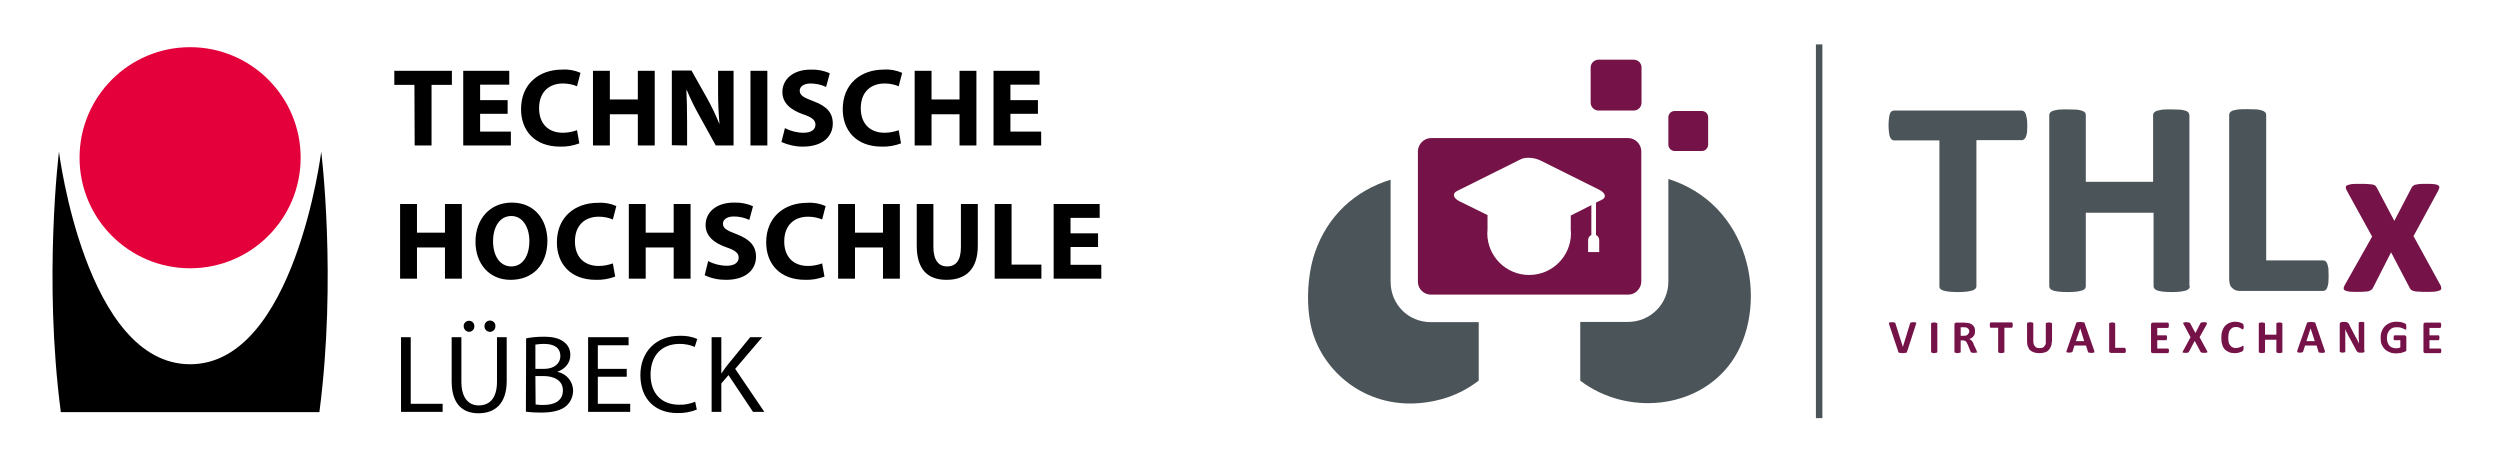 <?xml version="1.0" encoding="utf-8"?>
<!-- Generator: Adobe Illustrator 28.1.0, SVG Export Plug-In . SVG Version: 6.00 Build 0)  -->
<svg version="1.1" id="Ebene_1" xmlns="http://www.w3.org/2000/svg" xmlns:xlink="http://www.w3.org/1999/xlink" x="0px" y="0px"
	 viewBox="0 0 1081 200" style="enable-background:new 0 0 1081 200;" xml:space="preserve">
<style type="text/css">
	.st0{fill:#E4003A;}
	.st1{fill:none;}
	.st2{fill-rule:evenodd;clip-rule:evenodd;fill:#4B5459;}
	.st3{fill-rule:evenodd;clip-rule:evenodd;fill:#751248;}
</style>
<path class="st0" d="M130,68.2c0,26.4-21.4,47.8-47.8,47.8S34.4,94.6,34.4,68.2s21.4-47.8,47.8-47.8C108.6,20.4,130,41.8,130,68.2
	L130,68.2"/>
<path d="M138.9,65.6c0,0-11.5,91.9-56.7,91.9S25.5,65.6,25.5,65.6s-6.8,54.7,0.8,112.6h111.8C145.7,120.2,138.9,65.6,138.9,65.6"/>
<path d="M307.7,178.1h4.2v-12.3l3.1-3.6l10.6,15.9h4.9l-12.6-18.6l11.7-13.7h-5.2l-9.9,12.1c-0.8,1.1-1.7,2.2-2.5,3.5h-0.1v-15.6
	h-4.2V178.1z M300.6,173.7c-2.2,0.9-4.5,1.4-6.9,1.3c-7.8,0-12.4-5-12.4-13c0-8.5,5-13.3,12.6-13.3c2.2,0,4.4,0.4,6.5,1.3l1.1-3.4
	c-2.4-1.1-5-1.5-7.7-1.4c-10,0-16.9,6.8-16.9,17c0,10.7,6.8,16.4,15.9,16.4c2.9,0.1,5.8-0.4,8.5-1.5L300.6,173.7z M271,159.5h-12.5
	v-10.2h13.3v-3.5h-17.5v32.3h18.2v-3.5h-14v-11.7H271V159.5z M231.5,162.6h3.5c4.6,0,8.4,1.9,8.4,6.2c0,4.7-4,6.3-8.3,6.3
	c-1.2,0-2.3,0-3.5-0.2L231.5,162.6z M231.5,149c1.2-0.2,2.5-0.3,3.7-0.3c4.2,0,7.1,1.5,7.1,5.3c0,3.1-2.6,5.5-7,5.5h-3.8V149z
	 M227.4,178c2.1,0.3,4.3,0.4,6.5,0.4c5.3,0,8.9-1,11.1-3c1.8-1.7,2.8-4,2.8-6.5c0-3.9-2.8-7.3-6.7-8.1v-0.1c3.4-1.2,5.5-3.9,5.5-7.1
	c0.1-2.2-0.9-4.4-2.7-5.7c-2-1.6-4.7-2.3-8.8-2.3c-2.6,0-5.1,0.2-7.6,0.7L227.4,178z M211.8,143.5c1.3,0,2.4-1,2.4-2.3
	c0-0.1,0-0.1,0-0.2c0.1-1.3-0.9-2.3-2.2-2.4h-0.1c-1.3,0-2.4,1-2.4,2.3c0,0,0,0,0,0.1C209.4,142.3,210.4,143.4,211.8,143.5
	C211.7,143.5,211.7,143.5,211.8,143.5 M202.8,143.5c1.3,0,2.4-1.2,2.3-2.5c0-1.3-1-2.3-2.3-2.3s-2.4,1.1-2.3,2.4l0,0
	C200.5,142.3,201.5,143.4,202.8,143.5L202.8,143.5 M195.3,145.8v19.1c0,10.1,5,13.8,11.6,13.8c7,0,12.2-4,12.2-14v-18.9h-4.2V165
	c0,7.1-3.1,10.3-7.9,10.3c-4.3,0-7.5-3.1-7.5-10.3v-19.2H195.3z M173.4,178.1h18v-3.5h-13.8v-28.8h-4.2V178.1z"/>
<path d="M474.8,100.9h-11.9v-6.7h12.6v-6h-19.9v32.3h20.6v-6h-13.3v-7.7h11.9L474.8,100.9z M430.1,120.5h20.2v-6.1h-12.9V88.2h-7.3
	L430.1,120.5L430.1,120.5z M396.4,88.2v18c0,10.3,4.7,14.8,12.9,14.8c8.4,0,13.5-4.7,13.5-14.7V88.2h-7.3v18.6c0,5.8-2.1,8.4-6,8.4
	c-3.7,0-5.9-2.8-5.9-8.4V88.2H396.4z M362.4,88.2v32.3h7.3V107h12.1v13.5h7.3V88.2h-7.3v12.4h-12.1V88.2H362.4z M355.5,113.9
	c-2,0.7-4,1.1-6.1,1.1c-6.5,0-10.3-4.1-10.3-10.6c0-7.2,4.5-10.7,10.3-10.7c2.1,0,4.2,0.4,6.1,1.2l1.5-5.8c-2.5-1.1-5.2-1.6-8-1.4
	c-9.8,0-17.7,6.1-17.7,17.1c0,9.2,5.8,16.2,16.9,16.2c2.8,0.1,5.6-0.4,8.3-1.4L355.5,113.9z M304.7,119c2.9,1.4,6,2,9.2,2
	c8.9,0,13-4.6,13-10c0-4.6-2.6-7.5-8.3-9.7c-4.2-1.6-6-2.5-6-4.6c0-1.6,1.5-3.1,4.7-3.1c2.3,0,4.6,0.5,6.7,1.5l1.6-5.9
	c-2.6-1.2-5.4-1.7-8.3-1.6c-7.6,0-12.2,4.2-12.2,9.7c0,4.7,3.5,7.7,8.9,9.6c3.9,1.3,5.4,2.5,5.4,4.5c0,2.1-1.8,3.5-5.1,3.5
	c-2.8,0-5.6-0.7-8.1-2L304.7,119z M271.9,88.2v32.3h7.3V107h12.1v13.5h7.3V88.2h-7.3v12.4h-12.1V88.2H271.9z M265,113.9
	c-2,0.7-4,1.1-6.1,1.1c-6.5,0-10.3-4.1-10.3-10.6c0-7.2,4.5-10.7,10.3-10.7c2.1,0,4.2,0.4,6.1,1.2l1.5-5.8c-2.5-1.1-5.2-1.6-8-1.4
	c-9.8,0-17.7,6.1-17.7,17.1c0,9.2,5.8,16.2,16.9,16.2c2.8,0.1,5.6-0.4,8.3-1.4L265,113.9z M221.1,93.4c5,0,7.8,5,7.8,10.8
	c0,6.3-2.8,11-7.8,11c-4.9,0-7.9-4.5-7.9-10.9C213.2,98.1,216.1,93.4,221.1,93.4 M221.3,87.6c-9.5,0-15.7,7.2-15.7,16.9
	c0,9.3,5.7,16.5,15.2,16.5s15.9-6.4,15.9-17C236.6,95,231.2,87.6,221.3,87.6 M173,88.2v32.3h7.3V107h12.1v13.5h7.3V88.2h-7.3v12.4
	h-12.1V88.2H173z"/>
<path d="M448.8,43.3h-11.9v-6.7h12.6v-6h-19.9v32.3h20.6v-6h-13.3v-7.7h11.9L448.8,43.3z M395.5,30.6v32.3h7.3V49.4h12.1v13.5h7.3
	V30.6h-7.3V43h-12.1V30.6H395.5z M388.6,56.3c-2,0.7-4,1.1-6.1,1.1c-6.5,0-10.3-4.1-10.3-10.6c0-7.2,4.5-10.7,10.3-10.7
	c2.1,0,4.2,0.4,6.1,1.2l1.5-5.8c-2.5-1.1-5.2-1.6-8-1.4c-9.8,0-17.7,6.1-17.7,17.1c0,9.2,5.8,16.2,16.9,16.2
	c2.8,0.1,5.6-0.4,8.3-1.4L388.6,56.3z M337.9,61.4c2.9,1.3,6,2,9.2,2c8.9,0,13-4.6,13-10c0-4.6-2.6-7.5-8.3-9.6
	c-4.2-1.6-6-2.5-6-4.6c0-1.6,1.5-3.1,4.7-3.1c2.3,0,4.6,0.5,6.7,1.5l1.6-5.9c-2.6-1.2-5.4-1.7-8.3-1.6c-7.6,0-12.2,4.2-12.2,9.7
	c0,4.7,3.5,7.7,8.9,9.6c3.9,1.3,5.4,2.5,5.4,4.5c0,2.1-1.8,3.5-5.1,3.5c-2.8,0-5.6-0.7-8.1-2L337.9,61.4z M324.5,62.9h7.3V30.6h-7.3
	V62.9z M297.1,62.9v-9.7c0-5.3-0.1-9.8-0.3-14.2h0.2c1.6,3.9,3.5,7.7,5.6,11.4l6.9,12.5h7.7V30.6h-6.7V40c0,4.5,0.2,9,0.6,13.5H311
	c-1.5-3.8-3.3-7.5-5.3-11.1L299,30.5h-8.5v32.3L297.1,62.9z M256.4,30.6v32.3h7.3V49.4h12.1v13.5h7.3V30.6h-7.3V43h-12.1V30.6H256.4
	z M249.5,56.3c-2,0.7-4,1.1-6.1,1.1c-6.5,0-10.3-4.1-10.3-10.6c0-7.2,4.5-10.7,10.3-10.7c2.1,0,4.2,0.4,6.1,1.2l1.5-5.8
	c-2.5-1.1-5.2-1.6-8-1.4c-9.8,0-17.7,6.1-17.7,17.1c0,9.2,5.8,16.2,16.9,16.2c2.8,0.1,5.6-0.4,8.3-1.4L249.5,56.3z M219.5,43.3
	h-11.9v-6.7h12.6v-6h-19.9v32.3h20.6v-6h-13.3v-7.7h11.9L219.5,43.3L219.5,43.3z M179.3,62.9h7.3V36.7h8.8v-6.1h-24.9v6.1h8.7
	L179.3,62.9L179.3,62.9z"/>
<g id="Layer_x0020_1">
	<g id="_2163388194528">
		<polygon class="st1" points="519.2,-133.1 1102.1,-133.1 1102.1,333.1 519.2,333.1 		"/>
		<polygon class="st2" points="788,19.2 785.2,19.2 785.2,180.8 788,180.8 		"/>
		<path class="st3" d="M724.1,48h11.8c1.5,0,2.7,1.2,2.7,2.7v11.8c0,1.5-1.2,2.8-2.7,2.8h-11.8c-1.4,0-2.7-1.2-2.7-2.8V50.7
			C721.4,49.2,722.6,48,724.1,48z"/>
		<path class="st3" d="M691.2,25.8h15.2c1.9,0,3.4,1.5,3.4,3.4v15.2c0,1.9-1.5,3.4-3.4,3.4h-15.2c-1.9,0-3.4-1.6-3.4-3.4V29.2
			C687.8,27.3,689.4,25.8,691.2,25.8z"/>
		<path class="st2" d="M606.4,134.3c-3.2-3.2-5.1-7.6-5.1-12.4V77.7c-15.3,4.7-27.3,15.5-32.8,31.7c-3.4,10.1-4,24.4-0.8,34.7
			c5.6,18,24.4,33.3,48.8,29.9c10.3-1.4,17.3-5.2,22.9-9.4v-25.3h-20.7C613.9,139.3,609.5,137.4,606.4,134.3z"/>
		<path class="st2" d="M683.3,139.3v25.3c20.1,15.3,50.8,12.5,65.4-8.1c16-22.7,9.8-65.5-24.9-78.3l-2.4-0.8v44.3
			c0,4.8-1.9,9.2-5.1,12.4s-7.6,5.1-12.4,5.1H683.3z"/>
		<path class="st3" d="M630,82.6l27.5-13.7c2.1-1.1,6-0.8,8.6,0.5l25.5,12.7c2.7,1.4,3.1,3.3,1,4.3l-2.5,1.2v14
			c0.8,0.4,1.4,1.2,1.4,2.2v5.2h-4.8v-5.2c0-1,0.6-1.8,1.4-2.2V88.7l-8.9,4.5v6.3l0.1,1.3c0,10-8.1,18.1-18.1,18.1
			c-10,0-18.1-8.1-18.1-18.1l0.1-1.2V93L631,87C628.3,85.6,627.9,83.7,630,82.6z M618.8,127.4h85.2c1.6,0,3-0.6,4-1.7
			c1-1,1.7-2.4,1.7-3.9V75.3v-9.9c0-1.5-0.7-3-1.7-4c-1-1-2.4-1.7-4-1.7h-85.2c-1.6,0-3,0.7-4,1.7c-1,1-1.7,2.5-1.7,4v9.9v46.6
			c0,1.5,0.7,3,1.7,3.9C615.8,126.8,617.2,127.4,618.8,127.4z"/>
		<g>
			<path class="st2" d="M876.6,54.2c0,1.2-0.1,2.1-0.1,3c-0.1,0.8-0.3,1.4-0.5,1.9c-0.2,0.6-0.5,0.9-0.8,1.1c-0.3,0.3-0.6,0.4-1,0.4
				h-19.6v63.1c0,0.3-0.1,0.8-0.4,1.1c-0.3,0.3-0.7,0.6-1.3,0.8c-0.6,0.2-1.4,0.3-2.5,0.5c-1,0.1-2.3,0.2-3.8,0.2
				c-1.6,0-2.8-0.1-3.9-0.2c-1-0.1-1.9-0.3-2.5-0.5c-0.6-0.2-1-0.5-1.3-0.8c-0.3-0.3-0.3-0.8-0.3-1.1V60.7h-19.6
				c-0.4,0-0.8-0.1-1-0.4c-0.3-0.2-0.6-0.6-0.8-1.1c-0.2-0.5-0.3-1.1-0.4-1.9c-0.1-0.9-0.2-1.9-0.2-3c0-1.2,0.1-2.3,0.2-3.1
				c0.1-0.8,0.2-1.5,0.4-2c0.2-0.6,0.5-0.9,0.8-1.1s0.6-0.3,1-0.3h55.1c0.3,0,0.6,0.1,1,0.3c0.3,0.2,0.6,0.6,0.8,1.1
				c0.2,0.5,0.3,1.2,0.5,2C876.5,51.9,876.6,52.9,876.6,54.2z"/>
			<path class="st2" d="M946.9,123.7c0,0.3-0.1,0.8-0.4,1.1c-0.3,0.3-0.7,0.6-1.2,0.8c-0.6,0.2-1.4,0.3-2.5,0.5
				c-1,0.1-2.3,0.2-3.7,0.2c-1.6,0-2.9-0.1-3.9-0.2c-1-0.1-1.8-0.3-2.4-0.5c-0.6-0.2-1-0.5-1.2-0.8c-0.3-0.3-0.4-0.8-0.4-1.1V92
				h-29.3v31.7c0,0.3-0.1,0.8-0.3,1.1c-0.3,0.3-0.7,0.6-1.3,0.8c-0.6,0.2-1.4,0.3-2.4,0.5c-1,0.1-2.3,0.2-3.9,0.2
				c-1.5,0-2.8-0.1-3.8-0.2c-1-0.1-1.9-0.3-2.5-0.5c-0.6-0.2-1-0.5-1.2-0.8c-0.3-0.3-0.4-0.8-0.4-1.1V49.8c0-0.4,0.1-0.8,0.4-1.1
				c0.2-0.3,0.7-0.6,1.2-0.8c0.6-0.2,1.4-0.3,2.5-0.5c1-0.1,2.3-0.1,3.8-0.1c1.6,0,2.9,0.1,3.9,0.1c1,0.1,1.9,0.3,2.4,0.5
				c0.6,0.2,1,0.5,1.3,0.8c0.2,0.3,0.3,0.7,0.3,1.1v28.8H931V49.8c0-0.4,0.1-0.8,0.4-1.1s0.7-0.6,1.2-0.8c0.6-0.1,1.4-0.3,2.4-0.5
				c1-0.1,2.3-0.1,3.9-0.1c1.4,0,2.8,0.1,3.7,0.1c1,0.1,1.9,0.3,2.5,0.5c0.6,0.2,1,0.5,1.2,0.8s0.4,0.7,0.4,1.1V123.7z"/>
			<path class="st2" d="M1006.9,119.2c0,1.2-0.1,2.2-0.1,3c-0.1,0.8-0.3,1.5-0.5,2.1c-0.2,0.6-0.5,1-0.8,1.2c-0.3,0.2-0.7,0.3-1,0.3
				h-35.9c-1.3,0-2.4-0.3-3.3-1.2c-1-0.8-1.4-2.1-1.4-3.9v-71c0-0.4,0.1-0.8,0.4-1.1c0.2-0.3,0.7-0.6,1.2-0.8
				c0.6-0.2,1.4-0.3,2.5-0.5c1-0.1,2.3-0.1,3.9-0.1c1.6,0,2.8,0.1,3.9,0.1c1,0.1,1.8,0.3,2.4,0.5c0.6,0.2,1,0.5,1.3,0.8
				s0.4,0.7,0.4,1.1v62.9h24.6c0.3,0,0.8,0.1,1,0.3c0.3,0.3,0.6,0.6,0.8,1.1c0.2,0.6,0.3,1.2,0.5,2
				C1006.8,117,1006.9,118,1006.9,119.2z"/>
			<path class="st3" d="M1055.3,123.4c0.3,0.6,0.3,1,0.3,1.3c0,0.4-0.2,0.7-0.7,0.9c-0.5,0.2-1.2,0.4-2.1,0.5s-2.1,0.1-3.6,0.1
				c-1.4,0-2.6,0-3.5-0.1c-0.9,0-1.6-0.1-2.1-0.3c-0.5-0.1-0.9-0.3-1.1-0.6c-0.3-0.2-0.4-0.4-0.6-0.8l-8-15.3l-7.8,15.3
				c-0.1,0.3-0.3,0.6-0.6,0.8c-0.2,0.2-0.6,0.4-1,0.6s-1.2,0.3-2,0.3c-0.8,0.1-1.9,0.1-3.2,0.1c-1.4,0-2.5,0-3.4-0.1
				c-0.8-0.1-1.4-0.3-1.9-0.5c-0.4-0.2-0.6-0.5-0.6-0.9c0-0.3,0.1-0.8,0.4-1.3l11.9-21.1l-10.9-19.8c-0.3-0.6-0.5-1-0.5-1.4
				s0.2-0.8,0.6-1s1.1-0.3,2-0.5c0.9-0.1,2.1-0.1,3.7-0.1c1.4,0,2.5,0,3.4,0.1c0.9,0.1,1.5,0.1,2,0.2c0.5,0.1,0.8,0.3,1.1,0.5
				c0.2,0.2,0.4,0.5,0.6,0.8l7.6,14.4l7.5-14.4c0.1-0.2,0.3-0.5,0.5-0.6c0.1-0.2,0.5-0.4,0.9-0.6c0.4-0.1,1-0.2,1.7-0.3
				c0.7-0.1,1.7-0.1,3-0.1c1.4,0,2.5,0,3.4,0.1c0.9,0.1,1.4,0.2,1.9,0.5c0.3,0.2,0.6,0.5,0.6,0.9c-0.1,0.4-0.3,1-0.6,1.6l-10.6,19.5
				L1055.3,123.4z"/>
			<path class="st3" d="M824.6,152.1c0,0.1-0.1,0.2-0.1,0.3c-0.1,0.1-0.2,0.1-0.3,0.1c-0.1,0.1-0.3,0.1-0.6,0.1
				c-0.2,0-0.4,0.1-0.8,0.1c-0.3,0-0.6,0-0.7-0.1c-0.2,0-0.4,0-0.6,0s-0.2,0-0.3-0.1c-0.1,0-0.2-0.1-0.2-0.1
				c-0.1-0.1-0.1-0.1-0.1-0.1c-0.1-0.1-0.1-0.1-0.1-0.3l-3.9-11.6c-0.1-0.3-0.1-0.5-0.1-0.6c-0.1-0.1,0-0.2,0.1-0.3
				c0.1-0.1,0.2-0.1,0.4-0.1s0.5-0.1,0.9-0.1c0.3,0,0.6,0.1,0.7,0.1c0.2,0,0.3,0,0.4,0.1c0.1,0,0.2,0.1,0.2,0.1
				c0.1,0.1,0.1,0.1,0.1,0.3l3.2,10.1l0,0l3.1-10.1c0.1-0.1,0.1-0.2,0.1-0.3c0.1-0.1,0.1-0.1,0.2-0.1s0.2-0.1,0.4-0.1
				s0.4-0.1,0.8-0.1c0.3,0,0.6,0.1,0.8,0.1c0.1,0,0.3,0.1,0.3,0.1c0.1,0.1,0.1,0.2,0.1,0.3c-0.1,0.1-0.1,0.3-0.2,0.6L824.6,152.1z
				 M837.7,152.2c0,0.1-0.1,0.1-0.1,0.2c-0.1,0.1-0.1,0.1-0.3,0.1c-0.1,0-0.2,0.1-0.3,0.1c-0.2,0-0.4,0.1-0.7,0.1s-0.5-0.1-0.6-0.1
				c-0.2,0-0.3-0.1-0.4-0.1c-0.1-0.1-0.2-0.1-0.2-0.1c-0.1-0.1-0.1-0.1-0.1-0.2v-12.3c0-0.1,0-0.1,0.1-0.2c0-0.1,0.1-0.1,0.2-0.1
				c0.1,0,0.2-0.1,0.4-0.1c0.1,0,0.3-0.1,0.6-0.1s0.5,0.1,0.7,0.1c0.1,0,0.3,0.1,0.3,0.1c0.1,0.1,0.2,0.1,0.3,0.1
				c0,0.1,0.1,0.1,0.1,0.2V152.2z M855,152.2c0,0.1,0,0.1,0,0.1c-0.1,0.1-0.1,0.1-0.2,0.1c-0.1,0.1-0.3,0.1-0.5,0.1
				c-0.1,0-0.4,0.1-0.8,0.1c-0.3,0-0.6-0.1-0.7-0.1s-0.3,0-0.4-0.1c-0.1,0-0.1-0.1-0.2-0.1c0-0.1-0.1-0.1-0.1-0.2l-1.2-3
				c-0.2-0.3-0.3-0.6-0.4-0.8c-0.1-0.3-0.3-0.5-0.5-0.7c-0.1-0.1-0.3-0.3-0.6-0.3c-0.3-0.1-0.5-0.1-0.8-0.1h-0.8v5
				c0,0.1-0.1,0.1-0.1,0.2c-0.1,0.1-0.1,0.1-0.3,0.1c-0.1,0-0.2,0.1-0.3,0.1c-0.2,0-0.4,0.1-0.7,0.1c-0.2,0-0.5-0.1-0.6-0.1
				c-0.2,0-0.3-0.1-0.4-0.1c-0.1-0.1-0.1-0.1-0.2-0.1s-0.1-0.1-0.1-0.2v-11.8c0-0.3,0.1-0.6,0.2-0.7c0.2-0.1,0.3-0.2,0.6-0.2h3.4
				c0.3,0,0.6,0,0.8,0.1c0.2,0,0.4,0,0.6,0c0.6,0.1,1,0.2,1.4,0.4c0.4,0.2,0.8,0.4,1,0.7c0.3,0.3,0.6,0.7,0.7,1
				c0.1,0.4,0.2,0.9,0.2,1.4c0,0.4-0.1,0.8-0.1,1.2c-0.1,0.3-0.3,0.7-0.5,1c-0.2,0.3-0.5,0.6-0.8,0.8c-0.3,0.2-0.7,0.3-1.1,0.5
				c0.2,0.1,0.4,0.2,0.6,0.3c0.2,0.1,0.3,0.3,0.5,0.5c0.2,0.2,0.3,0.4,0.5,0.7c0.1,0.2,0.3,0.5,0.3,0.8l1.2,2.5
				c0.1,0.3,0.1,0.5,0.1,0.6C855,152,855,152.2,855,152.2z M851.5,143.3c0-0.4-0.1-0.8-0.3-1c-0.2-0.3-0.6-0.6-1-0.7
				c-0.1,0-0.3,0-0.5-0.1c-0.1,0-0.4,0-0.7,0h-1.2v3.7h1.3c0.4,0,0.8-0.1,1-0.1c0.3-0.1,0.5-0.2,0.7-0.4c0.2-0.1,0.3-0.3,0.4-0.6
				C851.5,143.8,851.5,143.6,851.5,143.3z M870.3,140.5c0,0.2,0,0.3,0,0.6c-0.1,0.1-0.1,0.2-0.1,0.3c-0.1,0.1-0.1,0.2-0.1,0.2
				c-0.1,0.1-0.1,0.1-0.2,0.1h-3.2v10.5c0,0.1-0.1,0.1-0.1,0.2c-0.1,0.1-0.1,0.1-0.2,0.1c-0.1,0-0.3,0.1-0.4,0.1
				c-0.2,0-0.4,0.1-0.7,0.1c-0.2,0-0.5-0.1-0.6-0.1c-0.2,0-0.3-0.1-0.4-0.1c-0.1-0.1-0.2-0.1-0.2-0.1c-0.1-0.1-0.1-0.1-0.1-0.2
				v-10.5h-3.3c-0.1,0-0.1,0-0.1-0.1c-0.1,0-0.1-0.1-0.1-0.2c0-0.1-0.1-0.1-0.1-0.3c0-0.2,0-0.3,0-0.6c0-0.2,0-0.3,0-0.5
				c0-0.1,0.1-0.3,0.1-0.3c0.1-0.1,0.1-0.1,0.1-0.2c0,0,0.1-0.1,0.1-0.1h9.2c0.1,0,0.1,0.1,0.2,0.1c0,0.1,0.1,0.1,0.1,0.2
				c0,0.1,0,0.2,0.1,0.3C870.3,140.2,870.3,140.3,870.3,140.5z M887.2,147.7c0,0.8-0.1,1.5-0.4,2.1c-0.2,0.6-0.6,1.2-1,1.6
				c-0.4,0.5-1,0.8-1.7,1c-0.7,0.2-1.4,0.3-2.3,0.3c-0.8,0-1.6-0.1-2.2-0.3c-0.7-0.2-1.2-0.5-1.7-0.9c-0.5-0.4-0.8-1-1-1.6
				c-0.3-0.6-0.4-1.4-0.4-2.2v-7.9c0-0.1,0.1-0.1,0.1-0.2c0.1-0.1,0.1-0.1,0.2-0.1c0.1,0,0.3-0.1,0.4-0.1c0.2,0,0.4-0.1,0.7-0.1
				c0.2,0,0.4,0.1,0.6,0.1c0.1,0,0.3,0.1,0.4,0.1c0.1,0.1,0.1,0.1,0.2,0.1c0.1,0.1,0.1,0.1,0.1,0.2v7.7c0,0.6,0.1,1,0.2,1.4
				c0.1,0.3,0.3,0.7,0.6,0.9c0.2,0.3,0.5,0.5,0.8,0.6c0.3,0.1,0.7,0.1,1.1,0.1c0.5,0,0.8-0.1,1.2-0.1c0.3-0.1,0.6-0.3,0.8-0.6
				c0.2-0.2,0.4-0.6,0.6-0.9s0.1-0.8,0.1-1.2v-7.8c0-0.1,0.1-0.1,0.1-0.2c0.1-0.1,0.1-0.1,0.2-0.1c0.1,0,0.3-0.1,0.4-0.1
				c0.2,0,0.4-0.1,0.7-0.1c0.2,0,0.4,0.1,0.6,0.1c0.1,0,0.3,0.1,0.4,0.1c0.1,0.1,0.1,0.1,0.2,0.1c0,0.1,0.1,0.1,0.1,0.2V147.7z
				 M905.5,151.5c0.1,0.3,0.1,0.5,0.1,0.6c0,0.1,0,0.2-0.1,0.3s-0.2,0.1-0.4,0.1c-0.1,0-0.4,0.1-0.8,0.1s-0.6-0.1-0.8-0.1
				s-0.3,0-0.4-0.1c-0.1,0-0.2-0.1-0.2-0.1c-0.1-0.1-0.1-0.1-0.1-0.3l-0.8-2.6h-5l-0.8,2.5c0,0.1-0.1,0.2-0.1,0.3
				c-0.1,0.1-0.1,0.1-0.3,0.1c-0.1,0.1-0.2,0.1-0.4,0.1c-0.1,0-0.4,0.1-0.7,0.1c-0.3,0-0.6-0.1-0.7-0.1c-0.2,0-0.3-0.1-0.4-0.1
				s-0.1-0.2-0.1-0.3c0.1-0.1,0.1-0.3,0.2-0.6l4-11.6c0.1-0.1,0.1-0.2,0.1-0.3c0.1-0.1,0.1-0.1,0.3-0.1c0.1-0.1,0.3-0.1,0.5-0.1
				s0.5-0.1,0.8-0.1c0.4,0,0.8,0.1,1,0.1s0.4,0,0.6,0.1c0.1,0,0.2,0.1,0.3,0.1c0.1,0.1,0.1,0.2,0.1,0.3L905.5,151.5z M899.5,142
				L899.5,142l-1.9,5.5h3.6L899.5,142z M919.2,151.4c0,0.2,0,0.4,0,0.6c-0.1,0.1-0.1,0.3-0.1,0.3c-0.1,0.1-0.1,0.1-0.1,0.2
				c-0.1,0-0.1,0.1-0.2,0.1h-6c-0.2,0-0.4-0.1-0.6-0.2c-0.1-0.1-0.2-0.3-0.2-0.7v-11.8c0-0.1,0-0.1,0.1-0.2c0-0.1,0.1-0.1,0.2-0.1
				c0.1,0,0.2-0.1,0.4-0.1c0.1,0,0.3-0.1,0.6-0.1s0.5,0.1,0.6,0.1c0.2,0,0.3,0.1,0.4,0.1c0.1,0.1,0.2,0.1,0.2,0.1
				c0.1,0.1,0.1,0.1,0.1,0.2v10.5h4.1c0.1,0,0.1,0,0.2,0.1c0.1,0,0.1,0.1,0.1,0.1c0,0.1,0,0.2,0.1,0.3
				C919.2,151,919.2,151.2,919.2,151.4z M937.9,151.5c0,0.2-0.1,0.4-0.1,0.6c0,0.1,0,0.2-0.1,0.3c0,0.1-0.1,0.1-0.1,0.2
				c0,0-0.1,0.1-0.1,0.1h-6.6c-0.2,0-0.4-0.1-0.6-0.2c-0.1-0.1-0.2-0.3-0.2-0.7v-11.4c0-0.3,0.1-0.6,0.2-0.7
				c0.1-0.1,0.3-0.2,0.6-0.2h6.5c0.1,0,0.1,0.1,0.2,0.1c0,0.1,0.1,0.1,0.1,0.2c0.1,0.1,0.1,0.1,0.1,0.3c0,0.1,0,0.3,0,0.6
				c0,0.1,0,0.3,0,0.5c-0.1,0.1-0.1,0.2-0.1,0.3c0,0.1-0.1,0.1-0.1,0.2c-0.1,0.1-0.1,0.1-0.2,0.1h-4.6v3.2h3.9c0.1,0,0.1,0,0.1,0.1
				c0.1,0,0.1,0.1,0.1,0.1c0,0.1,0.1,0.2,0.1,0.3s0,0.3,0,0.5c0,0.2,0,0.3,0,0.5s-0.1,0.2-0.1,0.3c-0.1,0.1-0.1,0.1-0.1,0.2
				c-0.1,0-0.1,0.1-0.1,0.1h-3.9v3.6h4.7c0.1,0,0.1,0,0.1,0.1c0.1,0.1,0.1,0.1,0.1,0.2c0.1,0.1,0.1,0.1,0.1,0.3
				C937.8,151.1,937.9,151.3,937.9,151.5z M954.2,151.5c0.1,0.3,0.2,0.4,0.3,0.6c0,0.1,0,0.3-0.1,0.3c-0.1,0.1-0.2,0.1-0.4,0.1
				c-0.3,0-0.6,0.1-0.9,0.1s-0.6-0.1-0.8-0.1s-0.3,0-0.4-0.1c-0.1,0-0.2-0.1-0.3-0.1c0,0-0.1-0.1-0.1-0.2l-2.5-4.7l-2.5,4.7
				c0,0.1-0.1,0.2-0.1,0.2c0,0.1-0.1,0.1-0.2,0.1c-0.1,0.1-0.3,0.1-0.4,0.1c-0.2,0-0.5,0.1-0.8,0.1c-0.3,0-0.6-0.1-0.8-0.1
				s-0.3-0.1-0.4-0.1s-0.1-0.2,0-0.3c0-0.1,0.1-0.3,0.3-0.6l3.1-5.7l-2.9-5.4c-0.1-0.3-0.2-0.4-0.3-0.6c0-0.1,0-0.2,0.1-0.3
				c0.1-0.1,0.2-0.1,0.4-0.1s0.5-0.1,0.9-0.1c0.3,0,0.6,0.1,0.8,0.1s0.3,0,0.4,0.1c0.1,0,0.2,0.1,0.3,0.1c0,0,0.1,0.1,0.1,0.1
				l2.3,4.3l2.2-4.3c0.1-0.1,0.1-0.1,0.1-0.1c0.1-0.1,0.1-0.1,0.2-0.1c0.1-0.1,0.3-0.1,0.4-0.1c0.2,0,0.4-0.1,0.8-0.1
				s0.6,0.1,0.8,0.1s0.3,0.1,0.4,0.1c0.1,0.1,0.1,0.2,0.1,0.3c-0.1,0.1-0.1,0.3-0.2,0.6l-3,5.4L954.2,151.5z M970.1,150.6
				c0,0.1,0,0.3,0,0.4c0,0.1,0,0.2-0.1,0.3c0,0.1,0,0.1-0.1,0.2c0,0.1-0.1,0.1-0.1,0.2s-0.2,0.1-0.4,0.3c-0.3,0.1-0.5,0.2-0.8,0.3
				c-0.3,0.1-0.6,0.2-1,0.3c-0.4,0.1-0.8,0.1-1.3,0.1c-0.9,0-1.7-0.1-2.4-0.4c-0.7-0.3-1.3-0.7-1.9-1.2c-0.5-0.6-0.9-1.2-1.1-2.1
				c-0.3-0.8-0.4-1.8-0.4-2.9s0.1-2.1,0.4-3s0.7-1.6,1.2-2.2c0.6-0.6,1.2-1,1.9-1.3c0.8-0.3,1.6-0.5,2.5-0.5c0.3,0,0.7,0.1,1,0.1
				s0.6,0.1,1,0.2c0.3,0.1,0.6,0.2,0.8,0.3s0.4,0.3,0.5,0.3s0.1,0.1,0.2,0.2c0,0.1,0,0.1,0.1,0.3c0,0.1,0,0.2,0,0.3
				c0.1,0.1,0.1,0.3,0.1,0.5c0,0.2,0,0.4-0.1,0.6c0,0.1,0,0.3-0.1,0.3c0,0.1-0.1,0.1-0.1,0.2c-0.1,0-0.1,0-0.2,0s-0.2,0-0.3-0.1
				c-0.2-0.1-0.4-0.3-0.6-0.4c-0.3-0.1-0.6-0.3-0.9-0.4c-0.3-0.1-0.8-0.1-1.2-0.1s-1,0.1-1.4,0.3c-0.4,0.3-0.8,0.6-1,1
				c-0.3,0.3-0.5,0.8-0.6,1.4c-0.1,0.6-0.2,1.2-0.2,1.9c0,0.8,0.1,1.4,0.2,2c0.1,0.6,0.4,1,0.7,1.4s0.6,0.6,1,0.8
				c0.4,0.2,0.9,0.3,1.4,0.3c0.4,0,0.8-0.1,1.2-0.2c0.3-0.1,0.7-0.2,0.9-0.3c0.3-0.1,0.5-0.3,0.6-0.3c0.1-0.1,0.3-0.2,0.3-0.2
				s0.1,0.1,0.2,0.1c0,0,0.1,0.1,0.1,0.1c0,0.1,0.1,0.2,0.1,0.3C970.1,150.2,970.1,150.3,970.1,150.6z M986.9,152.2
				c0,0.1,0,0.1,0,0.2c-0.1,0.1-0.1,0.1-0.3,0.1c-0.1,0-0.2,0.1-0.4,0.1c-0.1,0-0.3,0.1-0.6,0.1s-0.5-0.1-0.6-0.1
				c-0.2,0-0.3-0.1-0.4-0.1c-0.1-0.1-0.1-0.1-0.2-0.1s-0.1-0.1-0.1-0.2v-5.3h-4.9v5.3c0,0.1-0.1,0.1-0.1,0.2
				c-0.1,0.1-0.1,0.1-0.2,0.1c-0.1,0-0.3,0.1-0.4,0.1c-0.2,0-0.4,0.1-0.7,0.1c-0.2,0-0.4-0.1-0.6-0.1c-0.1,0-0.3-0.1-0.4-0.1
				c-0.1-0.1-0.1-0.1-0.2-0.1s-0.1-0.1-0.1-0.2v-12.3c0-0.1,0-0.1,0.1-0.2c0.1-0.1,0.1-0.1,0.2-0.1c0.1,0,0.3-0.1,0.4-0.1
				c0.2,0,0.4-0.1,0.6-0.1c0.3,0,0.5,0.1,0.7,0.1c0.1,0,0.3,0.1,0.4,0.1c0.1,0.1,0.1,0.1,0.2,0.1c0,0.1,0.1,0.1,0.1,0.2v4.8h4.9
				v-4.8c0-0.1,0-0.1,0.1-0.2c0.1-0.1,0.1-0.1,0.2-0.1c0.1,0,0.2-0.1,0.4-0.1c0.1,0,0.3-0.1,0.6-0.1s0.5,0.1,0.6,0.1
				c0.2,0,0.3,0.1,0.4,0.1c0.1,0.1,0.2,0.1,0.3,0.1c0,0.1,0,0.1,0,0.2V152.2z M1005.2,151.5c0.1,0.3,0.1,0.5,0.1,0.6
				c0,0.1,0,0.2-0.1,0.3s-0.2,0.1-0.4,0.1s-0.4,0.1-0.8,0.1s-0.6-0.1-0.8-0.1c-0.2,0-0.3,0-0.4-0.1c-0.1,0-0.2-0.1-0.2-0.1
				c-0.1-0.1-0.1-0.1-0.1-0.3l-0.8-2.6h-5l-0.8,2.5c0,0.1-0.1,0.2-0.1,0.3c0,0.1-0.1,0.1-0.2,0.1c-0.1,0.1-0.2,0.1-0.4,0.1
				c-0.1,0-0.4,0.1-0.7,0.1c-0.3,0-0.6-0.1-0.8-0.1c-0.1,0-0.3-0.1-0.3-0.1s-0.1-0.2-0.1-0.3s0.1-0.3,0.1-0.6l4.1-11.6
				c0-0.1,0.1-0.2,0.1-0.3c0.1-0.1,0.1-0.1,0.3-0.1c0.1-0.1,0.3-0.1,0.5-0.1s0.5-0.1,0.8-0.1c0.4,0,0.7,0.1,1,0.1
				c0.2,0,0.4,0,0.6,0.1c0.1,0,0.2,0.1,0.3,0.1c0.1,0.1,0.1,0.2,0.1,0.3L1005.2,151.5z M999.1,142L999.1,142l-1.8,5.5h3.6L999.1,142
				z M1022.5,151.6c0,0.1,0,0.3-0.1,0.4s-0.1,0.2-0.2,0.3c-0.1,0.1-0.2,0.1-0.3,0.1c-0.1,0.1-0.2,0.1-0.3,0.1h-1.2
				c-0.2,0-0.4,0-0.6-0.1c-0.1-0.1-0.3-0.1-0.5-0.3c-0.1-0.1-0.3-0.3-0.4-0.5c-0.1-0.2-0.3-0.5-0.4-0.8l-3.3-6.1
				c-0.1-0.3-0.3-0.8-0.6-1.2s-0.3-0.8-0.6-1.2l0,0c0.1,0.5,0.1,1,0.1,1.4s0,1,0,1.5v6.8c0,0.1,0,0.1,0,0.2
				c-0.1,0.1-0.1,0.1-0.2,0.1c-0.1,0-0.2,0.1-0.4,0.1c-0.1,0-0.3,0.1-0.6,0.1c-0.3,0-0.5-0.1-0.6-0.1s-0.3-0.1-0.3-0.1
				c-0.1-0.1-0.1-0.1-0.2-0.1c0-0.1-0.1-0.1-0.1-0.2v-11.8c0-0.3,0.1-0.6,0.3-0.7c0.2-0.1,0.4-0.3,0.7-0.3h1.4
				c0.3,0,0.5,0.1,0.7,0.1c0.1,0.1,0.3,0.1,0.4,0.3c0.1,0.1,0.3,0.2,0.4,0.4c0.1,0.1,0.3,0.3,0.3,0.6l2.5,4.8
				c0.2,0.3,0.3,0.6,0.5,0.8c0.1,0.3,0.3,0.6,0.4,0.8c0.1,0.3,0.3,0.6,0.4,0.8c0.1,0.3,0.2,0.6,0.3,0.8l0,0c0-0.5,0-1,0-1.4
				c-0.1-0.6-0.1-1-0.1-1.5v-6.1c0-0.1,0.1-0.1,0.1-0.2c0.1,0,0.1-0.1,0.2-0.1c0.1,0,0.2-0.1,0.4-0.1c0.1,0,0.3,0,0.6,0
				c0.3,0,0.4,0,0.6,0c0.1,0,0.3,0.1,0.3,0.1c0.1,0.1,0.1,0.1,0.2,0.1c0,0.1,0,0.1,0,0.2V151.6z M1040.5,141.5c0,0.2,0,0.3,0,0.5
				c0,0.1-0.1,0.3-0.1,0.3c-0.1,0.1-0.1,0.1-0.1,0.2c0,0-0.1,0.1-0.1,0.1s-0.2-0.1-0.4-0.2c-0.2-0.1-0.5-0.3-0.8-0.4
				c-0.3-0.1-0.8-0.3-1.2-0.4c-0.5-0.1-1-0.1-1.6-0.1s-1.2,0.1-1.7,0.3c-0.5,0.3-1,0.6-1.3,1c-0.3,0.4-0.6,0.9-0.8,1.4
				c-0.2,0.6-0.3,1.2-0.3,1.9c0,0.8,0.1,1.4,0.3,2s0.5,1,0.8,1.4c0.3,0.3,0.8,0.7,1.3,0.8c0.5,0.2,1,0.3,1.7,0.3
				c0.3,0,0.6-0.1,0.9-0.1c0.3-0.1,0.6-0.1,0.8-0.3v-3.1h-2.5c-0.1,0-0.3-0.1-0.3-0.2c-0.1-0.1-0.1-0.4-0.1-0.8c0-0.2,0-0.3,0-0.5
				c0.1-0.1,0.1-0.2,0.1-0.3c0.1-0.1,0.1-0.1,0.1-0.2c0.1-0.1,0.1-0.1,0.2-0.1h4.4c0.1,0,0.2,0,0.3,0.1s0.1,0.1,0.2,0.2
				c0.1,0.1,0.1,0.1,0.1,0.2c0.1,0.1,0.1,0.3,0.1,0.4v5.2c0,0.2,0,0.4-0.1,0.6c-0.1,0.1-0.2,0.3-0.4,0.3c-0.2,0.1-0.5,0.2-0.8,0.3
				c-0.3,0.1-0.6,0.2-1,0.3s-0.7,0.1-1.1,0.1c-0.3,0.1-0.7,0.1-1,0.1c-1,0-2-0.1-2.8-0.5c-0.8-0.3-1.5-0.7-2.1-1.3
				c-0.6-0.6-1-1.2-1.4-2.1c-0.3-0.8-0.4-1.7-0.4-2.8c0-1.1,0.1-2.1,0.5-2.9c0.3-0.9,0.8-1.6,1.4-2.2c0.6-0.6,1.3-1,2.1-1.4
				c0.8-0.3,1.8-0.5,2.8-0.5c0.6,0,1.1,0.1,1.5,0.1c0.5,0.1,0.9,0.1,1.2,0.3c0.3,0.1,0.6,0.2,0.9,0.3c0.2,0.1,0.3,0.3,0.5,0.3
				c0.1,0.1,0.1,0.2,0.1,0.4C1040.5,140.9,1040.5,141.1,1040.5,141.5z M1055.6,151.5c0,0.2,0,0.4,0,0.6c0,0.1-0.1,0.2-0.1,0.3
				c-0.1,0.1-0.1,0.1-0.1,0.2c-0.1,0-0.1,0.1-0.2,0.1h-6.5c-0.2,0-0.4-0.1-0.6-0.2c-0.1-0.1-0.2-0.3-0.2-0.7v-11.4
				c0-0.3,0.1-0.6,0.2-0.7c0.1-0.1,0.3-0.2,0.6-0.2h6.5c0.1,0,0.1,0.1,0.1,0.1c0.1,0.1,0.1,0.1,0.1,0.2c0.1,0.1,0.1,0.1,0.1,0.3
				c0,0.1,0.1,0.3,0.1,0.6c0,0.1-0.1,0.3-0.1,0.5c0,0.1,0,0.2-0.1,0.3c0,0.1-0.1,0.1-0.1,0.2c0,0.1-0.1,0.1-0.1,0.1h-4.7v3.2h3.9
				c0.1,0,0.1,0,0.2,0.1c0,0,0.1,0.1,0.1,0.1c0,0.1,0,0.2,0.1,0.3c0,0.1,0,0.3,0,0.5c0,0.2,0,0.3,0,0.5c-0.1,0.1-0.1,0.2-0.1,0.3
				c-0.1,0.1-0.1,0.1-0.1,0.2c-0.1,0-0.1,0.1-0.2,0.1h-3.9v3.6h4.7c0.1,0,0.1,0,0.2,0.1c0.1,0.1,0.1,0.1,0.1,0.2
				c0,0.1,0.1,0.1,0.1,0.3C1055.6,151.1,1055.6,151.3,1055.6,151.5z"/>
		</g>
	</g>
</g>
</svg>
